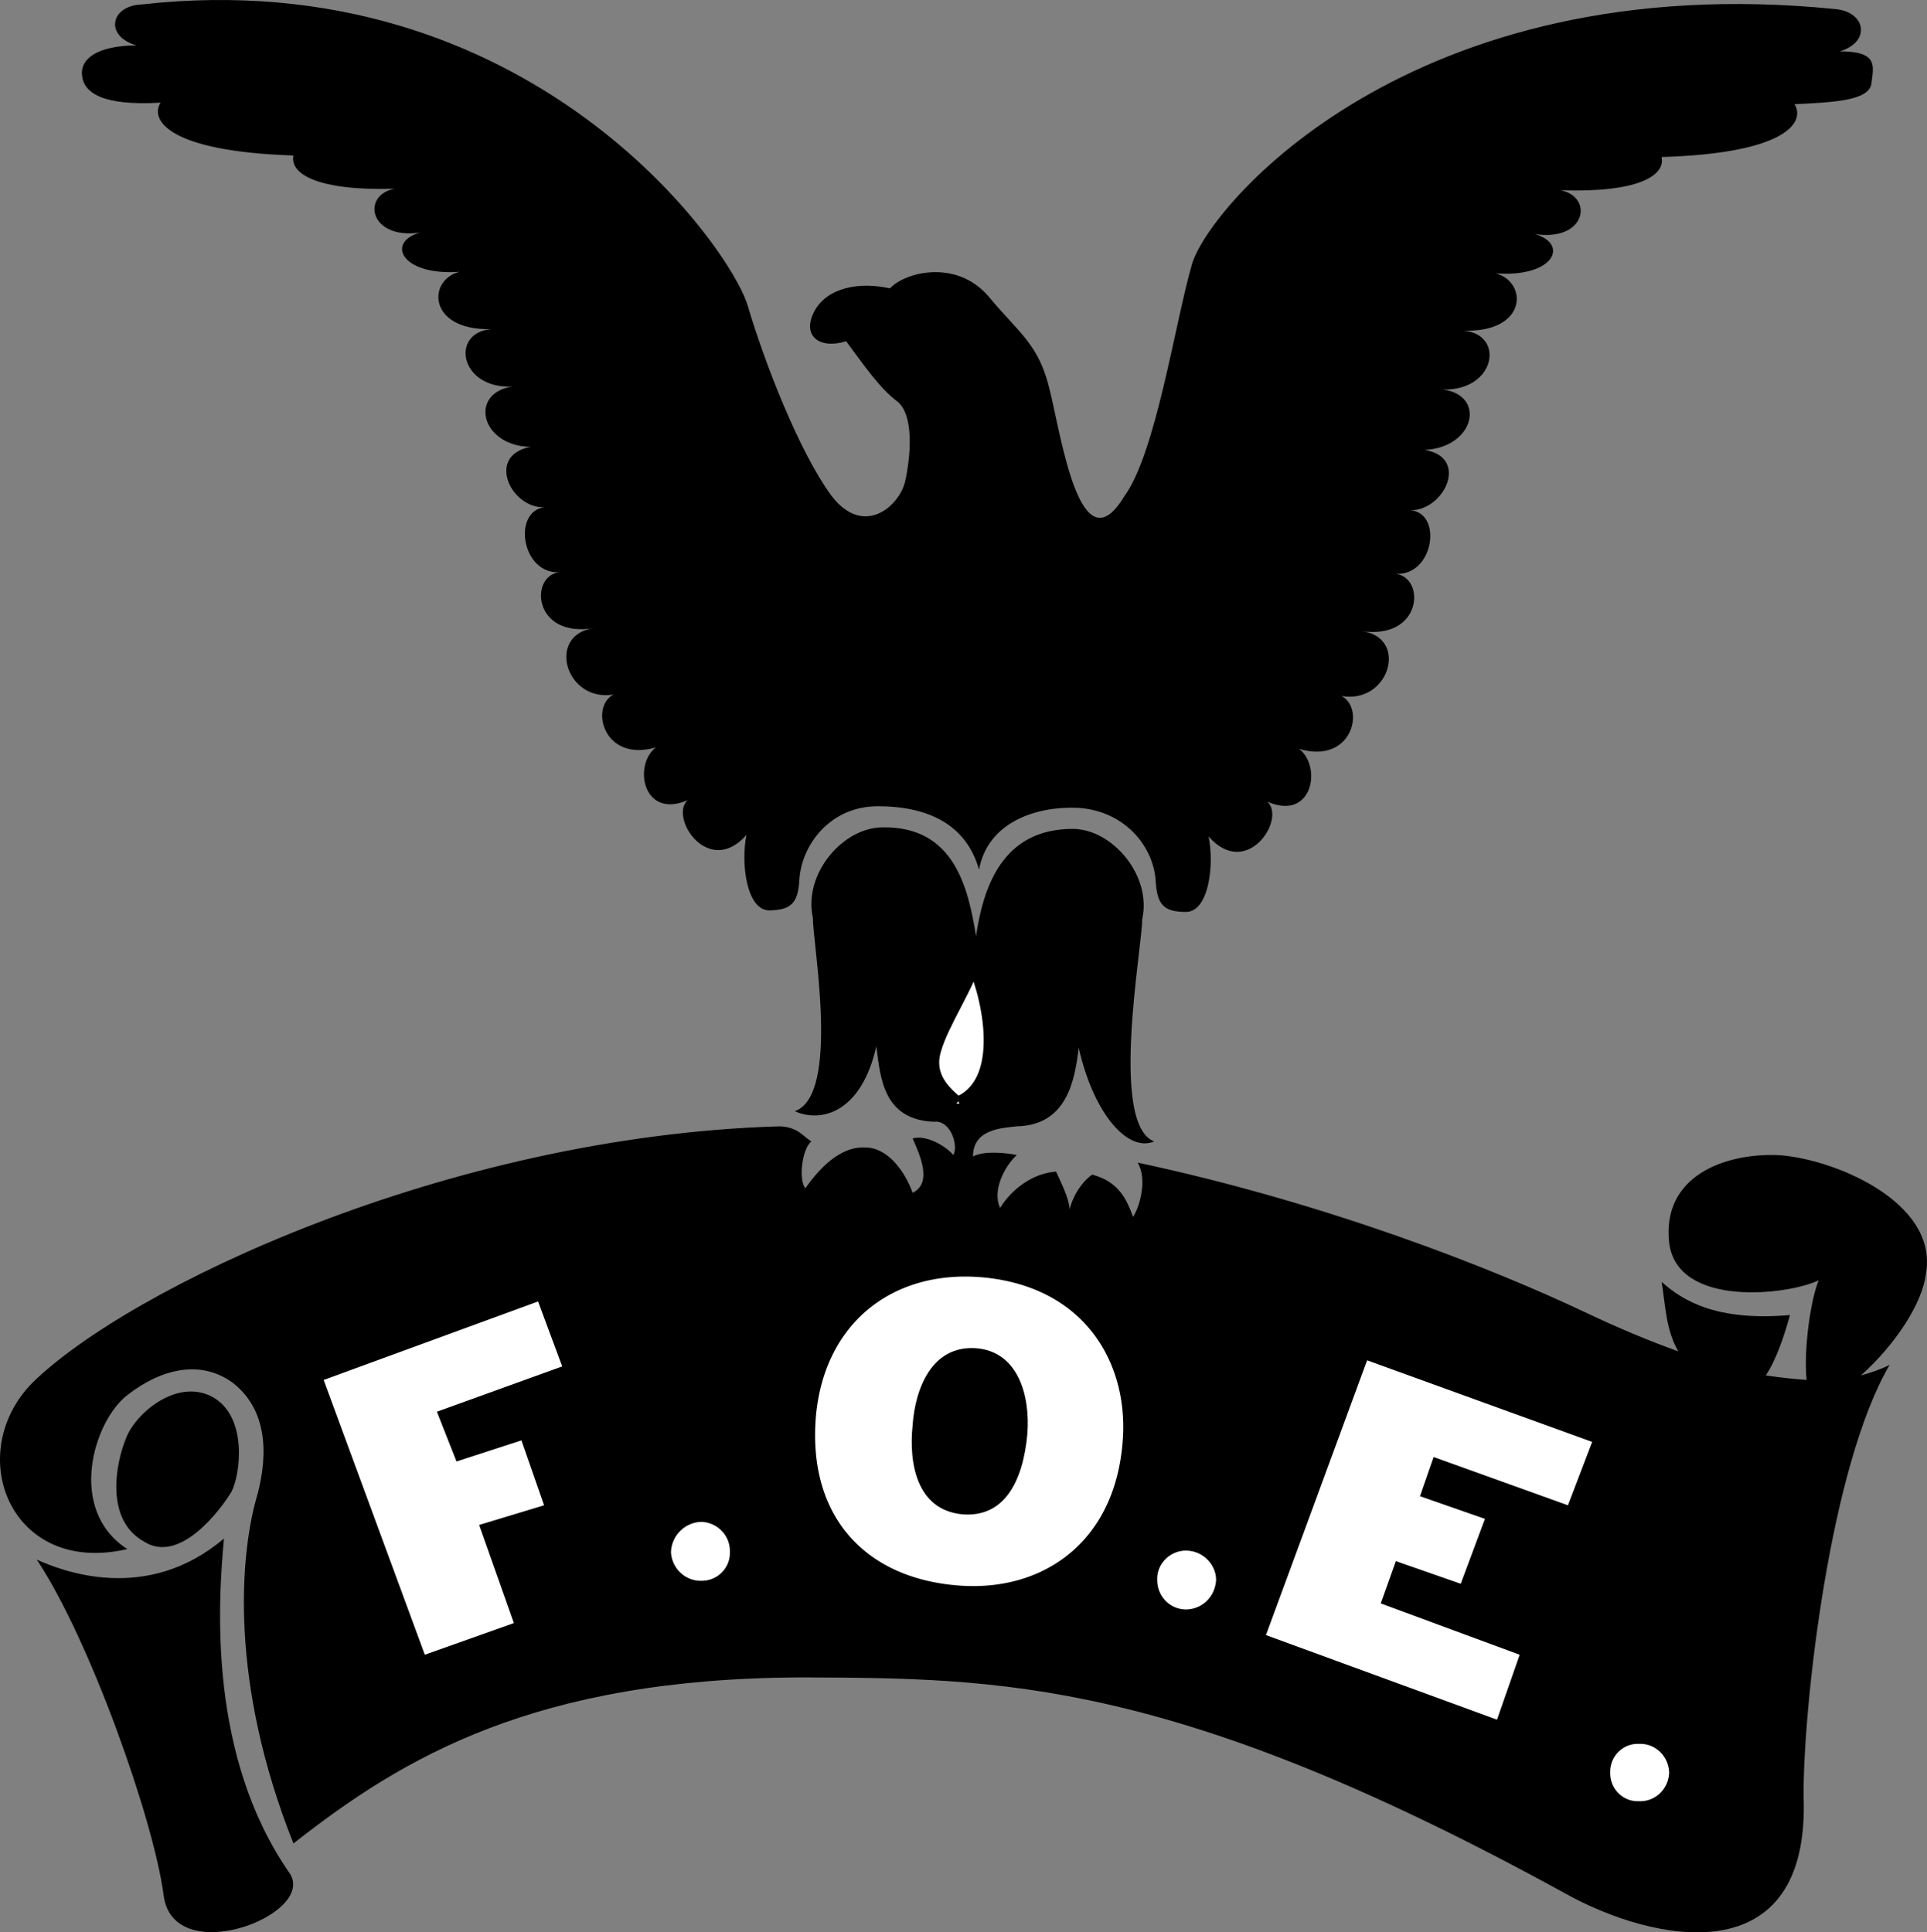 <svg xmlns="http://www.w3.org/2000/svg" width="127.606" height="127.986"><rect width="100%" height="100%" fill="#808080" stroke="none"/><path d="M9.53 102.1c2.395 1.551 5.145-2.199 5.801-3.3.594-1.149 1.094-5.024-1.3-6.297-2.356-1.227-5.106 1.148-5.7 2.796-.656 1.602-1.406 5.352 1.2 6.801"/><path d="M2.433 103.3c1.617.726 7.242 2.976 12.398-1.399-.406 4.375-1.031 14.375 4.301 22.102 2.043 2.773-7.707 6.523-8.3 1.5-.657-4.977-4.907-16.977-8.4-22.204M64.831 57.6c.594-3.199 3.844-4.199 6.5-4.097 3.215.18 5.094 2.648 5.2 4.898.101 1.504.519 2 2 2 1.519 0 1.894-3.125 1.5-5 2.519 2.875 5.144-1.125 3.902-2.3 2.992 1.3 3.617-2.325 2.097-3.5 3.52 1.05 4.395-2.7 2.801-3.5 3.219.55 4.469-3.95 1.301-4.302 4.043.602 4.293-3.523 2.3-3.796 2.493.148 3.118-3.977 1-4.204 2.243-.023 3.868-3.523.9-4 3.343-.148 4.093-3.648 1.198-4 3.52.102 4.145-3.648 1.403-3.898 4.242.125 4.242-3.25 2.097-3.8 3.895.3 4.895-1.95 2.602-2.598 3.418.523 3.918-2.477 1.7-2.903 5.093.176 6.968-.949 6.698-2.199 8.395-.25 9.52-2.375 8.801-3.5 2.719-.125 4.969-.25 5.102-1.398.117-1.102.492-2.102-2.102-2.102 2.094-.625 1.719-2.625-.3-2.8C93.424-2.225 80.05 13.65 78.932 17.502 77.8 21.4 76.55 30.026 74.433 32.9c-2.883 4.75-4.133-3.875-4.903-7-.73-3.125-1.98-3.75-4.097-6.3-2.133-2.45-5.508-1.575-6.5-.5-2.008-.45-4.133-.075-5 1.5-.883 1.675.367 2.55 2.097 2 1.145 1.55 2.27 3.175 3.403 4 1.117.925.867 3.675.5 5.3-.383 1.625-2.758 3.75-4.903.898-2.105-2.898-4.355-8.648-5.5-12.5C48.425 16.401 35.05-2.599 9.331.3c-2.031.102-2.406 2.102-.3 2.704-2.606.023-3.731.898-3.598 2C5.55 6.15 6.8 7.026 10.632 6.799c-.707 1.102.418 3.227 8.8 3.5-.257 1.227 1.618 2.352 6.7 2.204-2.207.398-1.707 3.398 1.7 2.898-2.282.625-1.282 2.875 2.6 2.602-2.132.523-2.132 3.898 2.098 3.796-2.73.227-2.105 3.977 1.403 3.801-2.883.426-2.133 3.926 1.199 4-2.957.551-1.332 4.051.898 4-2.105.301-1.48 4.426 1 4.301-1.98.25-1.73 4.375 2.301 3.7-3.156.425-1.906 4.925 1.301 4.402-1.582.773-.707 4.523 2.8 3.5-1.507 1.148-.882 4.773 2.098 3.5-1.23 1.148 1.395 5.148 3.903 2.296-.383 1.852-.008 4.977 1.5 5 1.492-.023 1.91-.52 2-2 .117-2.273 1.992-4.898 5.199-4.898 3.293 0 5.855 1.188 6.7 4.2"/><path d="M64.632 62.003c.48-3.227 1.73-7.102 6.398-7.102 2.645 0 5.27 3.125 4.602 6 .043 1.625-2.207 13.563.8 14.7-1.757.738-4.007-1.825-5-6.2-.257 2.125-.757 5.125-4.1 5.2-.97.113-2.907.175-2.9 2 .68-.387 2.118-.262 2.9-.098-.782.71-1.657 2.335-1.102 3.5.757-1.227 2.132-2.29 3.703-2.403.367.801.867 1.801.898 2.5.281-1.137 1.031-2.012 1.5-2.3 1.781.476 2.281 1.663 2.7 2.8.456-.699.956-2.512.3-3.597 12.637 2.695 23.586 7.05 29.602 9.898 2.226 1.059 4.293 1.922 6.199 2.602-.832-1.477-.832-2.977-1.102-4.602 1.395 1.25 3.645 2.625 8.5 2.2-.355 1.3-.87 2.89-1.597 4 .957.14 1.879.238 2.699.3-.207-2.125.293-5.375.8-6.602-2.007.977-9.382 1.852-9.902-2.5-.48-4.398 3.645-5.898 7.102-5.796 3.543.148 10.793 3.023 9.898 7.898-.23 1.875-1.957 4.605-4.3 6.7.668-.184 1.332-.41 1.902-.7-3.957 6.75-5.707 22.5-5.7 28.5.493 12-10.007 9.75-15.8 6.5-25.957-14.25-37.457-14.25-50.5-14.3-17.707.05-26.457 5.3-33.7 11-4.257-10.7-3.507-18.95-2.5-22.7.743-2.5 1.02-5.816-1.5-7.8-2.132-1.575-4.757-.95-7 .8-2.257 1.75-4.007 7.625 0 10.2-7.757 1.8-10.882-6.325-6.3-11 6.316-6.223 27.43-16.36 49.5-17 1.23.05 1.543.675 2.098 1-.618.488-.868 2.55-.399 3.1 1.219-1.737 2.594-2.8 4-2.698 1.469.023 2.594 1.586 3.102 3 1.367-.664.43-2.602 0-3.602.93-.25 2.18.5 2.699 1.102.355-.664-.207-2.352-1.3-2.204-3.345-.148-3.532-2.898-3.802-5-.98 4.352-3.605 5.102-5.398 4.301 3.043-1.074 1.168-11.199 1.2-12.8-.657-2.899 1.968-5.989 4.6-6 4.743-.086 5.68 3.976 6.2 7.203"/><path fill="#fff" stroke="#000" d="M63.331 73.1c-.906-.761-2.031-1.824-1.5-3.597.469-1.727 2.406-4.602 2.602-5.903.867 1.614 2.617 7.926-.903 9.5"/><path fill="#fff" d="M46.433 104.702c1.066.02 1.937-.852 1.898-1.903.04-1.097-.832-1.968-1.898-2a2.073 2.073 0 0 0-2 2c.047 1.051.918 1.922 2 1.903M78.53 106.6c1.094-.004 1.965-.875 2-2-.035-1.023-.906-1.894-2-1.898-1.054.004-1.925.875-1.898 1.898-.027 1.125.844 1.996 1.898 2m30 12.7c1.094.046 1.965-.825 2-1.899-.035-1.074-.906-1.945-2-1.898-1.054-.047-1.925.824-1.898 1.898-.027 1.074.844 1.945 1.898 1.898M28.132 109.6l-6.7-18.199 14.2-5.2 1.598 4.302-8.297 3 1.297 3.296 4.3-1.398 1.5 4.3-4.3 1.302 2.3 6.5-5.898 2.097m46.199-14c-.554 6.582-5.316 9.907-11 9.403-6.125-.528-9.855-4.649-9.3-11.204.554-6.113 5.015-9.707 11-9.199 6.953.621 9.773 5.883 9.3 11"/><path d="M60.433 94.401c-.254 2.445.226 5.606 3.297 5.898 2.715.215 3.996-2.058 4.3-5.296.207-2.598-.625-5.493-3.398-5.704-2.906-.203-4.023 2.625-4.2 5.102"/><path fill="#fff" d="m83.831 108.3 6.7-18.2 14.902 5.403-1.602 4.199-8.898-3.2-.903 2.598 4.301 1.5-1.601 4.301-4.297-1.5-1 2.8 9.199 3.4-1.5 4.3-15.3-5.602"/></svg>
